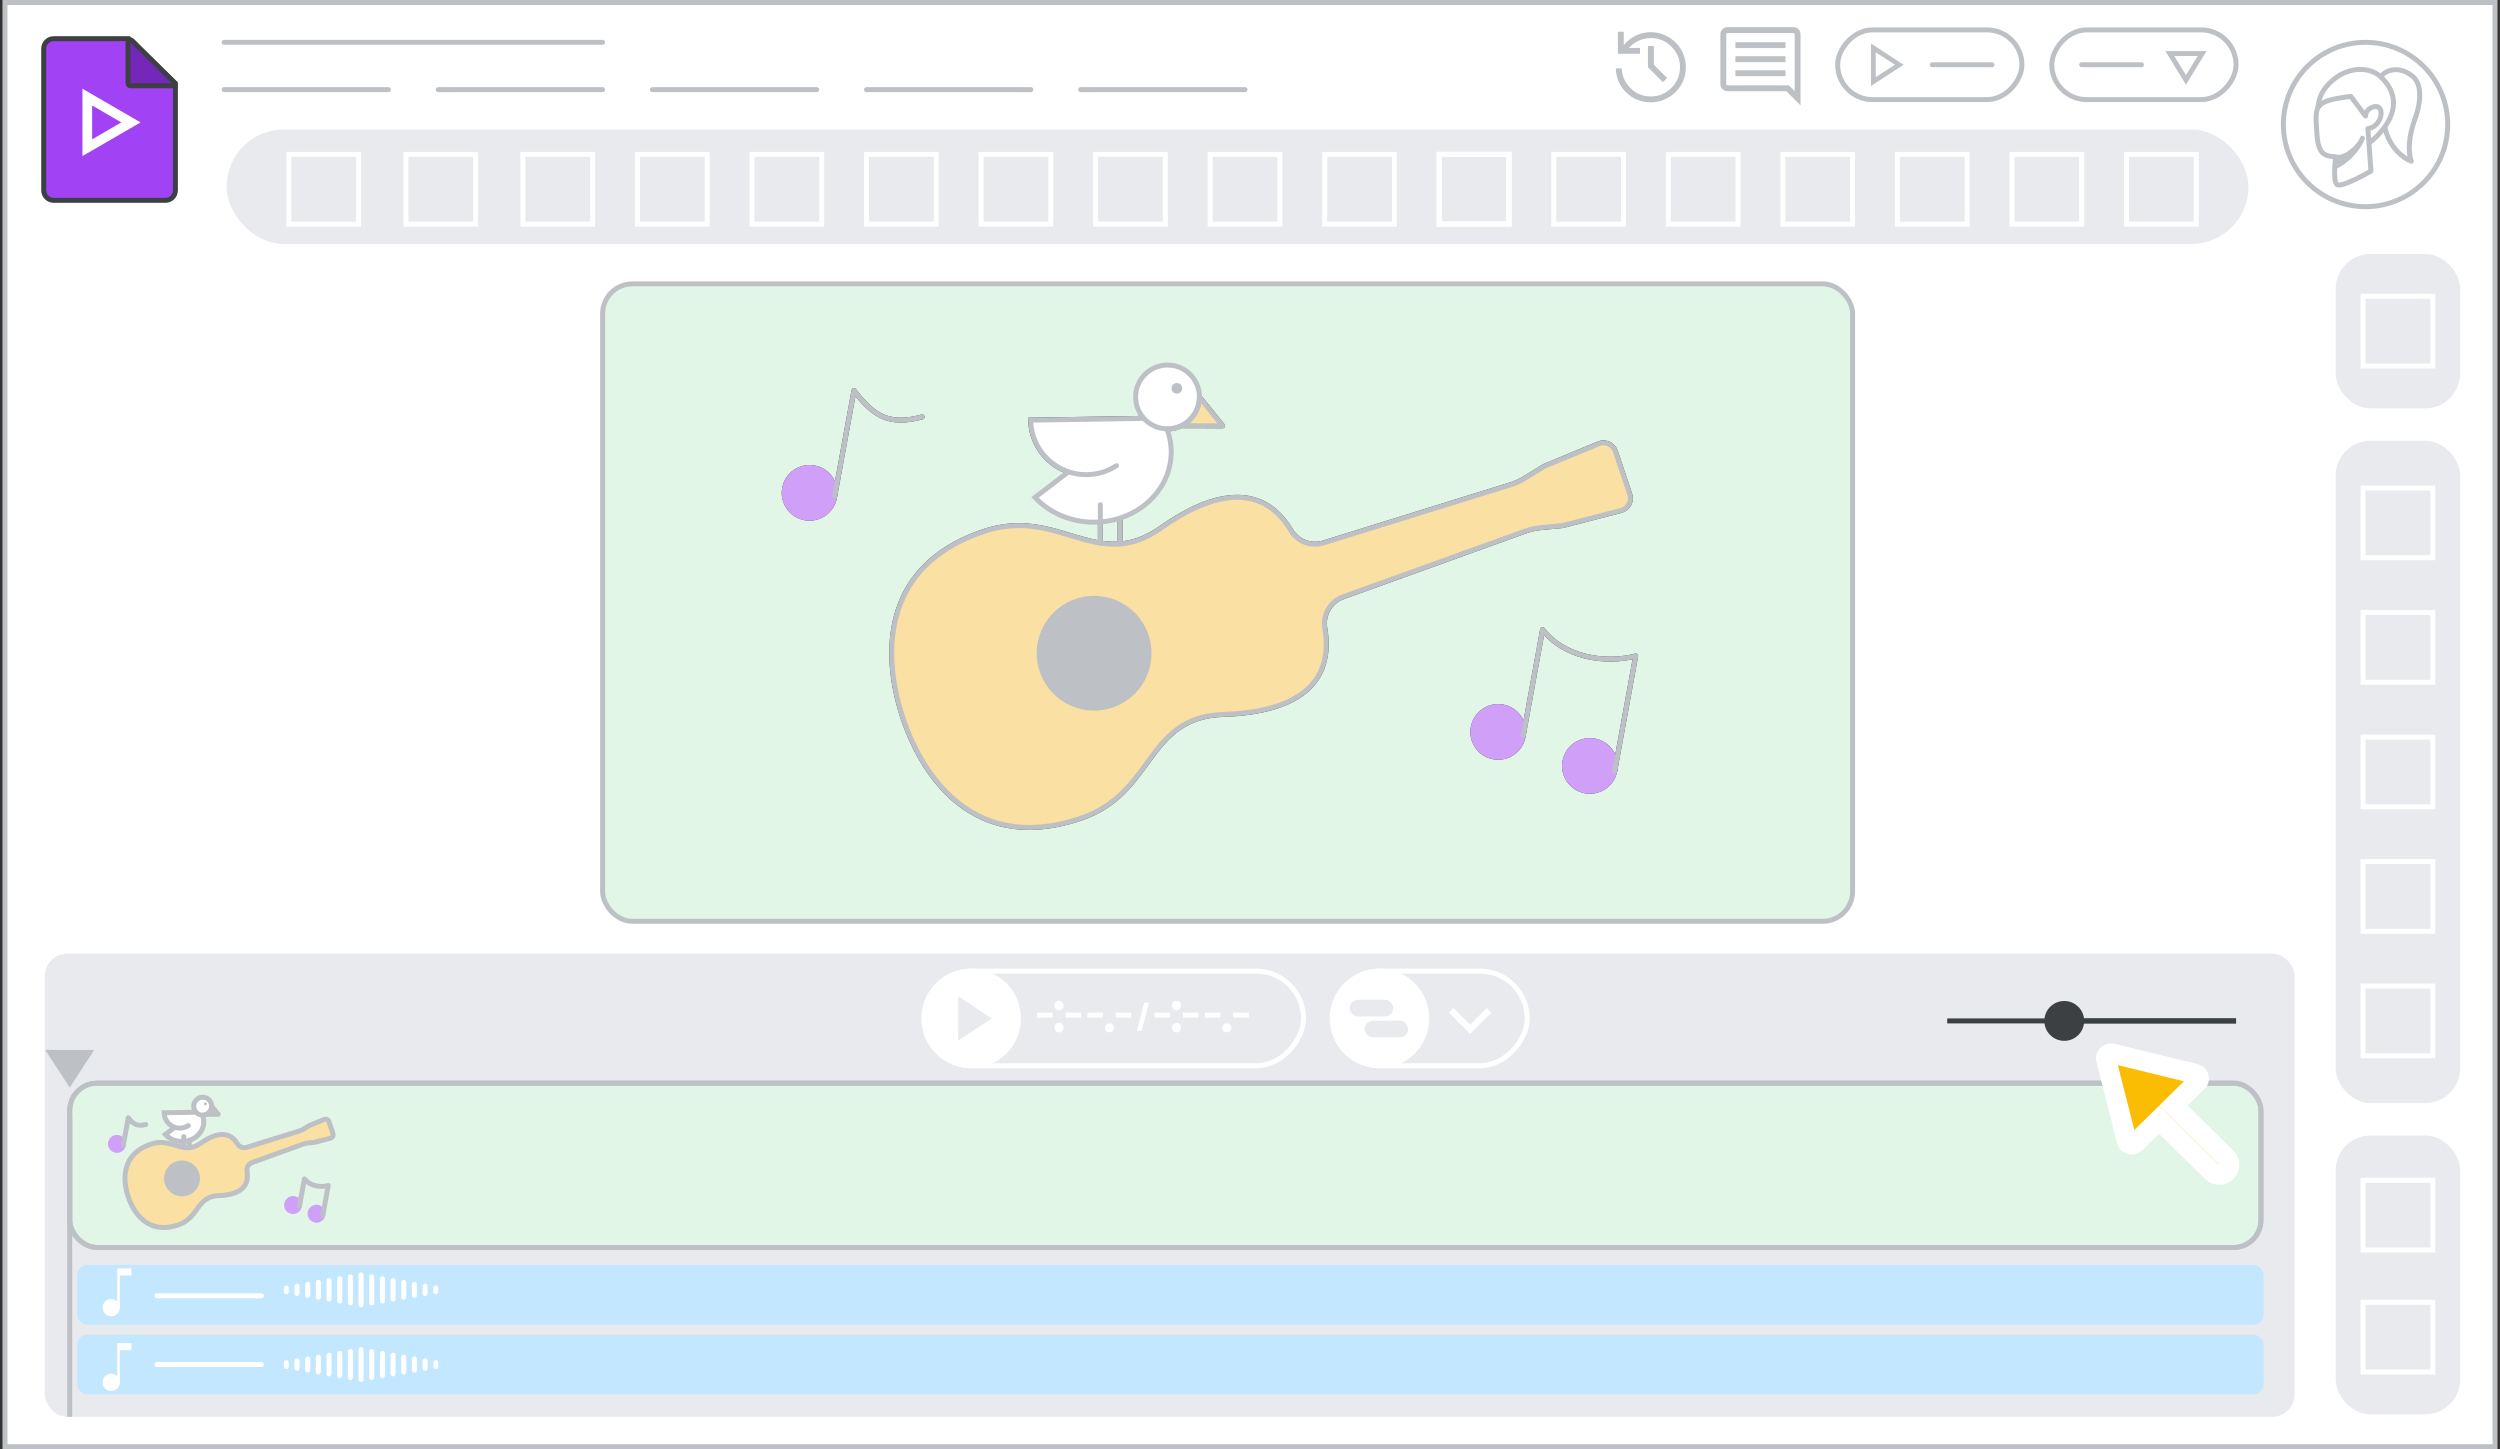 <svg width="502" height="291" viewBox="0 0 502 291" fill="none" xmlns="http://www.w3.org/2000/svg">
<rect x="0" y="0" width="502" height="291" fill="#333333" stroke="none"/>
<g id="vids-zoom-the-timeline-for-precision-editing-aug" clip-path="url(#clip0_4809_1342)">
<rect id="border &#38; background" x="1" y="0.5" width="500" height="290" fill="white" stroke="#BDC1C6"/>
<g id="right sidebar">
<rect id="Rectangle 34" x="469.5" y="89" width="24" height="132" rx="6.5" fill="#E8EAED" stroke="#E8EAED"/>
<rect id="Rectangle 74" x="469.5" y="228.5" width="24" height="55" rx="6.5" fill="#E8EAED" stroke="#E8EAED"/>
<rect id="Rectangle 73" x="469.5" y="51.5" width="24" height="30" rx="6.5" fill="#E8EAED" stroke="#E8EAED"/>
<rect id="Rectangle 68" x="474.5" y="98" width="14" height="14" stroke="white"/>
<rect id="Rectangle 67" x="474.5" y="59.5" width="14" height="14" stroke="white"/>
<rect id="Rectangle 69" x="474.5" y="123" width="14" height="14" stroke="white"/>
<rect id="Rectangle 76" x="474.5" y="173" width="14" height="14" stroke="white"/>
<rect id="Rectangle 70" x="474.5" y="237" width="14" height="14" stroke="white"/>
<rect id="Rectangle 71" x="474.5" y="261.5" width="14" height="14" stroke="white"/>
<rect id="Rectangle 62" x="474.5" y="198" width="14" height="14" stroke="white"/>
</g>
<rect id="back border" x="9.5" y="192" width="450.75" height="92" rx="4" fill="#E8EAED" stroke="#E8EAED" stroke-linejoin="round"/>
<rect id="split audio files 01" x="15.5" y="268" width="439" height="12" rx="2" fill="#C2E7FF"/>
<rect id="audio track full" x="15.5" y="254" width="439" height="12" rx="2" fill="#C2E7FF"/>
<g id="audio wave">
<path id="Line 42" d="M72.5 256L72.5 262" stroke="white" stroke-linecap="round"/>
<path id="Line 43" d="M70.357 256.375L70.357 261.625" stroke="white" stroke-linecap="round"/>
<path id="Line 59" d="M74.643 256.375L74.643 261.625" stroke="white" stroke-linecap="round"/>
<path id="Line 44" d="M68.214 256.75L68.214 261.25" stroke="white" stroke-linecap="round"/>
<path id="Line 60" d="M76.786 256.75L76.786 261.25" stroke="white" stroke-linecap="round"/>
<path id="Line 45" d="M66.072 257.125L66.072 260.875" stroke="white" stroke-linecap="round"/>
<path id="Line 61" d="M78.928 257.125L78.928 260.875" stroke="white" stroke-linecap="round"/>
<path id="Line 46" d="M63.928 257.5L63.928 260.5" stroke="white" stroke-linecap="round"/>
<path id="Line 62" d="M81.072 257.5L81.072 260.5" stroke="white" stroke-linecap="round"/>
<path id="Line 47" d="M61.786 257.875L61.786 260.125" stroke="white" stroke-linecap="round"/>
<path id="Line 63" d="M83.214 257.875L83.214 260.125" stroke="white" stroke-linecap="round"/>
<path id="Line 48" d="M59.643 258.25L59.643 259.75" stroke="white" stroke-linecap="round"/>
<path id="Line 64" d="M85.357 258.25L85.357 259.75" stroke="white" stroke-linecap="round"/>
<path id="Line 58" d="M57.5 258.625L57.5 259.375" stroke="white" stroke-linecap="round"/>
<path id="Line 65" d="M87.5 258.625L87.5 259.375" stroke="white" stroke-linecap="round"/>
</g>
<path id="musical note" d="M22.333 264.3C21.856 264.3 21.445 264.133 21.1 263.8C20.767 263.467 20.6 263.056 20.6 262.567C20.6 262.089 20.767 261.683 21.1 261.35C21.445 261.006 21.856 260.833 22.333 260.833C22.556 260.833 22.772 260.883 22.983 260.983C23.206 261.072 23.389 261.194 23.533 261.35L23.533 254.7L26.4 254.7L26.4 256.117L24.067 256.117L24.067 262.567C24.067 263.056 23.9 263.467 23.567 263.8C23.233 264.133 22.822 264.3 22.333 264.3Z" fill="white"/>
<g id="timeline magnification">
<line id="Line 31" x1="391" y1="205" x2="449" y2="205" stroke="#3C4043"/>
<line id="Line 32" x1="415" y1="205" x2="449" y2="205" stroke="#3C4043"/>
<circle id="Ellipse 7" cx="414.5" cy="205" r="4" fill="#3C4043"/>
</g>
<g id="audio wave_2">
<path id="Line 42_2" d="M72.5 271L72.5 277" stroke="white" stroke-linecap="round"/>
<path id="Line 43_2" d="M70.357 271.375L70.357 276.625" stroke="white" stroke-linecap="round"/>
<path id="Line 59_2" d="M74.643 271.375L74.643 276.625" stroke="white" stroke-linecap="round"/>
<path id="Line 44_2" d="M68.214 271.75L68.214 276.25" stroke="white" stroke-linecap="round"/>
<path id="Line 60_2" d="M76.786 271.75L76.786 276.25" stroke="white" stroke-linecap="round"/>
<path id="Line 45_2" d="M66.071 272.125L66.071 275.875" stroke="white" stroke-linecap="round"/>
<path id="Line 61_2" d="M78.928 272.125L78.928 275.875" stroke="white" stroke-linecap="round"/>
<path id="Line 46_2" d="M63.928 272.5L63.928 275.5" stroke="white" stroke-linecap="round"/>
<path id="Line 62_2" d="M81.071 272.5L81.071 275.5" stroke="white" stroke-linecap="round"/>
<path id="Line 47_2" d="M61.786 272.875L61.786 275.125" stroke="white" stroke-linecap="round"/>
<path id="Line 63_2" d="M83.214 272.875L83.214 275.125" stroke="white" stroke-linecap="round"/>
<path id="Line 48_2" d="M59.643 273.25L59.643 274.75" stroke="white" stroke-linecap="round"/>
<path id="Line 64_2" d="M85.357 273.25L85.357 274.75" stroke="white" stroke-linecap="round"/>
<path id="Line 58_2" d="M57.5 273.625L57.5 274.375" stroke="white" stroke-linecap="round"/>
<path id="Line 65_2" d="M87.5 273.625L87.5 274.375" stroke="white" stroke-linecap="round"/>
</g>
<path id="Line 34" d="M31.5 274L52.5 274" stroke="white" stroke-linecap="round"/>
<path id="Line 35" d="M31.5 260.2L52.5 260.2" stroke="white" stroke-linecap="round"/>
<path id="musical note_2" d="M22.333 279.3C21.856 279.3 21.445 279.133 21.1 278.8C20.767 278.467 20.6 278.056 20.6 277.567C20.6 277.089 20.767 276.683 21.1 276.35C21.445 276.006 21.856 275.833 22.333 275.833C22.556 275.833 22.772 275.883 22.983 275.983C23.206 276.072 23.389 276.194 23.533 276.35L23.533 269.7L26.4 269.7L26.4 271.117L24.067 271.117L24.067 277.567C24.067 278.056 23.9 278.467 23.567 278.8C23.233 279.133 22.822 279.3 22.333 279.3Z" fill="white"/>
<path id="Line 16" d="M45 8.5H121" stroke="#BDC1C6" stroke-linecap="round"/>
<path id="Line 18" d="M88 18H121" stroke="#BDC1C6" stroke-linecap="round"/>
<path id="Line 19" d="M131 18H164" stroke="#BDC1C6" stroke-linecap="round"/>
<path id="Line 20" d="M174 18H207" stroke="#BDC1C6" stroke-linecap="round"/>
<path id="Line 21" d="M217 18H250" stroke="#BDC1C6" stroke-linecap="round"/>
<rect id="Rectangle 31" x="46" y="26.5" width="405" height="22" rx="11" fill="#E8EAED" stroke="#E8EAED"/>
<g id="Vids icon - illustrated">
<path id="border &#38; background_2" fill-rule="evenodd" clip-rule="evenodd" d="M8.778 9.773C8.778 8.668 9.673 7.773 10.778 7.773H25.889L35.222 16.752V38.227C35.222 39.332 34.327 40.227 33.222 40.227H10.778C9.673 40.227 8.778 39.332 8.778 38.227V9.773Z" fill="#A142F4" stroke="#3C4043"/>
<path id="fold" d="M34.454 17.224C34.657 17.224 34.839 17.102 34.916 16.915C34.993 16.727 34.95 16.512 34.806 16.369L26.561 8.198C26.418 8.056 26.203 8.014 26.017 8.092C25.831 8.169 25.709 8.351 25.709 8.553V16.724C25.709 16.857 25.762 16.984 25.856 17.078C25.95 17.172 26.077 17.224 26.209 17.224H34.454Z" fill="#7627BB" stroke="#3C4043" stroke-linejoin="round"/>
<path id="arrow" d="M18.5 21.181L24.363 24.579L18.5 27.978V21.181ZM16.556 17.818V31.341L28.222 24.579L16.556 17.818Z" fill="white"/>
</g>
<g id="play button">
<rect id="Rectangle 33" x="0.5" y="-0.5" width="37" height="14" rx="7" transform="matrix(1 0 0 -1 368.5 19.5)" stroke="#BDC1C6"/>
<path id="Line 22" d="M388 13L400 13" stroke="#BDC1C6" stroke-linecap="round"/>
<g id="Group 40">
<path id="arrow icon" d="M375.833 17V9L381.958 13L375.833 17ZM376.5 15.75L380.792 13L376.5 10.25V15.75Z" fill="#BDC1C6"/>
<path id="arrow icon (Stroke)" fill-rule="evenodd" clip-rule="evenodd" d="M375.683 8.723L382.233 13L375.683 17.277V8.723ZM375.983 9.277V16.723L381.684 13L375.983 9.277ZM376.35 9.976L381.07 13L376.35 16.024V9.976ZM376.65 10.524V15.476L380.514 13L376.65 10.524Z" fill="#BDC1C6"/>
</g>
</g>
<g id="share button">
<rect id="Rectangle 34_2" x="0.5" y="-0.5" width="37" height="14" rx="7" transform="matrix(1 0 0 -1 411.5 19.5)" fill="white" stroke="#BDC1C6"/>
<path id="Line 23" d="M418 13L430 13" stroke="#BDC1C6" stroke-linecap="round"/>
<path id="Polygon 14" d="M442.183 10.75L438.941 16.043L435.7 10.75L442.183 10.75Z" fill="white" stroke="#BDC1C6"/>
</g>
<path id="comment icon" d="M348.469 15.294H358.531V14.113H348.469V15.294ZM348.469 12.472H358.531V11.291H348.469V12.472ZM348.469 9.65H358.531V8.469H348.469V9.65ZM361.55 21.156L358.706 18.312H346.894C346.485 18.312 346.143 18.174 345.866 17.897C345.588 17.62 345.45 17.277 345.45 16.869V6.894C345.45 6.485 345.588 6.143 345.866 5.866C346.143 5.589 346.485 5.45 346.894 5.45H360.106C360.515 5.45 360.857 5.589 361.134 5.866C361.411 6.143 361.55 6.485 361.55 6.894V21.156ZM346.894 17.131H359.209L360.369 18.291V6.894C360.369 6.835 360.34 6.777 360.281 6.719C360.223 6.66 360.165 6.631 360.106 6.631H346.894C346.835 6.631 346.777 6.66 346.719 6.719C346.66 6.777 346.631 6.835 346.631 6.894V16.869C346.631 16.927 346.66 16.985 346.719 17.044C346.777 17.102 346.835 17.131 346.894 17.131ZM346.631 17.131C346.631 17.131 346.631 17.102 346.631 17.044C346.631 16.985 346.631 16.927 346.631 16.869V6.894C346.631 6.835 346.631 6.777 346.631 6.719C346.631 6.66 346.631 6.631 346.631 6.631C346.631 6.631 346.631 6.66 346.631 6.719C346.631 6.777 346.631 6.835 346.631 6.894V17.131Z" fill="#BDC1C6"/>
<path id="history icon" d="M331.478 20.544C329.568 20.544 327.927 19.887 326.556 18.575C325.2 17.248 324.5 15.629 324.456 13.719H325.638C325.71 15.279 326.308 16.614 327.431 17.722C328.554 18.816 329.903 19.363 331.478 19.363C333.097 19.363 334.475 18.794 335.613 17.656C336.765 16.504 337.341 15.119 337.341 13.5C337.341 11.881 336.765 10.503 335.613 9.366C334.475 8.214 333.097 7.638 331.478 7.638C330.603 7.638 329.787 7.82 329.028 8.184C328.284 8.534 327.635 9.016 327.081 9.628H329.313V10.809H324.872V6.369H326.053V9.038C326.709 8.235 327.504 7.608 328.438 7.156C329.385 6.69 330.399 6.456 331.478 6.456C332.455 6.456 333.367 6.646 334.213 7.025C335.073 7.39 335.824 7.893 336.466 8.534C337.107 9.161 337.61 9.905 337.975 10.766C338.34 11.611 338.522 12.523 338.522 13.5C338.522 14.477 338.34 15.396 337.975 16.256C337.61 17.102 337.107 17.846 336.466 18.488C335.824 19.115 335.073 19.618 334.213 19.997C333.367 20.361 332.455 20.544 331.478 20.544ZM333.906 16.497L330.909 13.5V9.256H332.091V12.997L334.759 15.666L333.906 16.497Z" fill="#BDC1C6"/>
<rect id="Rectangle 39" x="58" y="31" width="14" height="14" stroke="white"/>
<rect id="Rectangle 40" x="81.5" y="31" width="14" height="14" stroke="white"/>
<rect id="Rectangle 41" x="128" y="31" width="14" height="14" stroke="white"/>
<rect id="Rectangle 59" x="105" y="31" width="14" height="14" stroke="white"/>
<rect id="Rectangle 42" x="151" y="31" width="14" height="14" stroke="white"/>
<rect id="Rectangle 43" x="174" y="31" width="14" height="14" stroke="white"/>
<rect id="Rectangle 44" x="197" y="31" width="14" height="14" stroke="white"/>
<rect id="Rectangle 45" x="220" y="31" width="14" height="14" stroke="white"/>
<rect id="Rectangle 46" x="243" y="31" width="14" height="14" stroke="white"/>
<rect id="Rectangle 47" x="266" y="31" width="14" height="14" stroke="white"/>
<rect id="Rectangle 48" x="289" y="31" width="14" height="14" stroke="white"/>
<rect id="Rectangle 49" x="289" y="31" width="14" height="14" stroke="white"/>
<rect id="Rectangle 50" x="289" y="31" width="14" height="14" stroke="white"/>
<rect id="Rectangle 51" x="312" y="31" width="14" height="14" stroke="white"/>
<rect id="Rectangle 52" x="335" y="31" width="14" height="14" stroke="white"/>
<rect id="Rectangle 53" x="358" y="31" width="14" height="14" stroke="white"/>
<rect id="Rectangle 54" x="381" y="31" width="14" height="14" stroke="white"/>
<rect id="Rectangle 55" x="404" y="31" width="14" height="14" stroke="white"/>
<rect id="Rectangle 56" x="427" y="31" width="14" height="14" stroke="white"/>
<rect id="Rectangle 75" x="474.5" y="148" width="14" height="14" stroke="white"/>
<rect id="video clip01" x="14" y="217.5" width="440" height="33" rx="5.5" fill="white" stroke="white" stroke-linejoin="round"/>
<rect id="video clip01_2" opacity="0.5" x="13.5" y="217" width="441" height="34" rx="6" fill="#C4EED0"/>
<rect id="video clip01_3" x="14" y="217.5" width="440" height="33" rx="5.5" stroke="#BDC1C6" stroke-linejoin="round"/>
<g id="small preivew">
<g id="musical note_3">
<path id="Vector" d="M63.325 244.998C64.033 245.127 64.711 244.657 64.84 243.949C64.969 243.241 64.499 242.563 63.791 242.434C63.083 242.305 62.405 242.775 62.276 243.483C62.147 244.191 62.617 244.869 63.325 244.998Z" fill="#D0A0F9" stroke="#D0A0F9" stroke-linecap="round" stroke-linejoin="round"/>
<path id="Vector_2" d="M58.615 243.25C59.323 243.379 60.001 242.91 60.13 242.202C60.259 241.494 59.789 240.815 59.081 240.687C58.373 240.558 57.695 241.027 57.566 241.735C57.437 242.443 57.907 243.121 58.615 243.25Z" fill="#D0A0F9" stroke="#D0A0F9" stroke-linecap="round" stroke-linejoin="round"/>
<path id="Vector_3" d="M64.835 243.975L65.91 238.068C64.257 238.503 62.179 238.088 61.128 236.715L60.143 242.125" stroke="#BDC1C6" stroke-linecap="round" stroke-linejoin="round"/>
</g>
<g id="musical note_4">
<path id="Vector_4" d="M23.247 230.973C23.955 231.102 24.633 230.632 24.762 229.924C24.891 229.216 24.421 228.538 23.713 228.409C23.005 228.28 22.327 228.75 22.198 229.458C22.069 230.166 22.539 230.844 23.247 230.973Z" fill="#D0A0F9" stroke="#D0A0F9" stroke-linecap="round" stroke-linejoin="round"/>
<path id="Vector_5" d="M29.263 225.791C27.61 226.225 26.811 225.81 25.76 224.437L24.776 229.848" stroke="#BDC1C6" stroke-linecap="round" stroke-linejoin="round"/>
</g>
<g id="guitar">
<path id="Vector_6" d="M43.873 240.089C48.049 239.953 50.135 238.326 49.602 235.2C49.542 234.831 49.611 234.453 49.8 234.131C49.988 233.809 50.283 233.563 50.634 233.435L60.963 229.711C61.236 229.613 61.522 229.549 61.811 229.521L63.068 229.402L66.361 228.551C66.455 228.527 66.544 228.483 66.621 228.423C66.698 228.362 66.762 228.287 66.808 228.201C66.855 228.115 66.883 228.02 66.892 227.923C66.9 227.825 66.889 227.727 66.858 227.634L66.044 225.209C66.013 225.116 65.963 225.031 65.897 224.959C65.832 224.886 65.752 224.828 65.664 224.788C65.575 224.747 65.478 224.725 65.381 224.724C65.283 224.722 65.186 224.741 65.096 224.778L62.031 226.049L60.876 226.755C60.631 226.903 60.368 227.02 60.094 227.103L49.525 230.389C49.182 230.494 48.814 230.482 48.479 230.353C48.145 230.224 47.863 229.987 47.679 229.679C46.187 227.177 43.615 227.229 40.334 229.546C36.705 232.109 34.55 228.316 30.322 229.735C23.09 232.162 25.348 239.128 25.743 240.304C26.137 241.48 28.538 248.398 35.77 245.972C40.003 244.558 39.432 240.232 43.873 240.089Z" fill="#FAE0A2" stroke="#BDC1C6" stroke-linecap="round" stroke-linejoin="round"/>
<path id="Vector_7" d="M33.942 238.32C34.877 239.76 36.802 240.17 38.242 239.236C39.682 238.301 40.092 236.376 39.157 234.936C38.223 233.496 36.298 233.086 34.858 234.021C33.418 234.955 33.008 236.88 33.942 238.32Z" fill="#BDC1C6" stroke="#BDC1C6" stroke-linecap="round" stroke-linejoin="round"/>
</g>
<g id="bird">
<g id="Group 32">
<path id="Stroke 22" d="M38.019 227.181V230.407" stroke="#BDC1C6" stroke-linecap="round"/>
<path id="Fill 23" fill-rule="evenodd" clip-rule="evenodd" d="M33.208 227.81C34.767 229.482 37.525 229.69 39.367 228.274C41.2 226.865 41.437 224.377 39.896 222.703L33.208 227.81Z" fill="white" stroke="#BDC1C6"/>
<path id="Fill 24" fill-rule="evenodd" clip-rule="evenodd" d="M42.452 222.069L43.821 223.759L41.567 223.753L42.452 222.069Z" fill="white"/>
<path id="Stroke 25" fill-rule="evenodd" clip-rule="evenodd" d="M42.452 222.069L43.821 223.759L41.567 223.753L42.452 222.069Z" fill="white" stroke="#BDC1C6" stroke-linejoin="round"/>
<path id="Stroke 26" d="M36.904 228.222V230.407" stroke="#BDC1C6" stroke-linecap="round"/>
<g id="Fill 27">
<path fill-rule="evenodd" clip-rule="evenodd" d="M42.511 222.127C42.511 223.125 41.702 223.933 40.705 223.933C39.707 223.933 38.899 223.125 38.899 222.127C38.899 221.13 39.707 220.322 40.705 220.322C41.702 220.322 42.511 221.13 42.511 222.127Z" fill="white"/>
<path d="M42.511 222.127C42.511 223.125 41.702 223.933 40.705 223.933C39.707 223.933 38.899 223.125 38.899 222.127C38.899 221.13 39.707 220.322 40.705 220.322C41.702 220.322 42.511 221.13 42.511 222.127" stroke="#BDC1C6"/>
</g>
<path id="Stroke 28" d="M40.705 223.933C41.702 223.933 42.511 223.125 42.511 222.127" stroke="#BDC1C6" stroke-linecap="round"/>
<path id="Fill 29" fill-rule="evenodd" clip-rule="evenodd" d="M32.96 223.44C32.993 225.177 34.428 226.557 36.164 226.524C37.892 226.49 39.269 225.068 39.247 223.34L32.96 223.44Z" fill="white"/>
<path id="Stroke 30" d="M39.247 223.34L32.96 223.44C32.993 225.176 34.428 226.557 36.164 226.523C36.774 226.512 37.34 226.327 37.817 226.017" stroke="#BDC1C6" stroke-linecap="round"/>
</g>
<circle id="Oval" cx="0.3" cy="0.3" r="0.3" transform="matrix(-1 0 0 1 41.534 221.339)" fill="#BDC1C6"/>
</g>
</g>
<g id="timeline indicator">
<g id="marker">
<path fill-rule="evenodd" clip-rule="evenodd" d="M18 211.333H10L14 217.458L18 211.333ZM11.25 212L11.25 212L16.75 212L16.75 212H11.25Z" fill="#BDC1C6"/>
<path d="M10 211.333V210.833H9.076L9.581 211.607L10 211.333ZM18 211.333L18.419 211.607L18.924 210.833H18V211.333ZM14 217.458L13.581 217.732L14 218.373L14.419 217.732L14 217.458ZM11.25 212V211.5L10.337 211.5L10.829 212.269L11.25 212ZM11.25 212L10.829 212.269L10.976 212.5H11.25V212ZM16.75 212L17.171 212.27L17.664 211.5L16.75 211.5V212ZM16.75 212V212.5H17.023L17.171 212.27L16.75 212ZM10 211.833H18V210.833H10V211.833ZM14.419 217.185L10.419 211.06L9.581 211.607L13.581 217.732L14.419 217.185ZM17.581 211.06L13.581 217.185L14.419 217.732L18.419 211.607L17.581 211.06ZM10.829 212.269L10.829 212.269L11.671 211.731L11.671 211.731L10.829 212.269ZM16.75 211.5L11.25 211.5V212.5L16.75 212.5V211.5ZM17.171 212.27L17.171 212.27L16.329 211.73L16.329 211.73L17.171 212.27ZM16.75 211.5H11.25V212.5H16.75V211.5Z" fill="#BDC1C6"/>
</g>
<line id="Line 118" x1="14" y1="224.5" x2="14" y2="284.5" stroke="#BDC1C6"/>
</g>
<g id="Profile image 17">
<path id="Oval_2" d="M475 41.5C465.887 41.5 458.5 34.113 458.5 25C458.5 15.887 465.887 8.5 475 8.5C484.113 8.5 491.5 15.887 491.5 25C491.5 34.113 484.113 41.5 475 41.5Z" fill="white" stroke="#BDC1C6"/>
<path id="Path" d="M484.201 15.13C485.811 16.16 486.747 19.092 484.76 24.371C483.324 28.522 483.784 31.432 484.194 32.368C482.412 31.717 478.797 28.992 478.597 23.297L476.664 19.93C477.527 19.633 477.173 16.536 478.107 15.343C479.147 14.012 481.639 13.211 484.201 15.13Z" fill="white" stroke="#BDC1C6" stroke-linecap="round" stroke-linejoin="round"/>
<path id="Path_2" d="M475.971 28.508C475.971 28.508 484.857 21.848 478.043 15.417C475.831 13.325 471.094 13.166 467.577 16.898C466.058 18.511 465.522 19.817 465.275 23.028" fill="white"/>
<path id="Path_3" d="M475.971 28.508C475.971 28.508 484.857 21.848 478.043 15.417C475.831 13.325 471.094 13.166 467.577 16.898C466.058 18.511 465.522 19.817 465.275 23.028" stroke="#BDC1C6" stroke-linecap="round" stroke-linejoin="round"/>
<path id="Path_4" d="M475.467 25.823L476.091 34.348C476.091 34.348 470.013 37.911 469.204 37.012C468.395 36.114 469.011 31.496 469.011 31.496C467.154 31.317 465.528 31.374 465.251 27.046C464.877 21.224 464.314 20.347 472.036 19.356L475 23.308C474.933 21.396 478.826 20.061 478.023 23.561C477.215 25.779 475.467 25.823 475.467 25.823Z" fill="white" stroke="#BDC1C6" stroke-linecap="round" stroke-linejoin="round"/>
<path id="Path_5" d="M469.169 33.322C470.517 32.788 473.413 30.365 474.373 27.747C473.808 29.431 471.029 31.818 469.352 31.567" fill="#BDC1C6"/>
<path id="Path_6" d="M469.169 33.322C470.517 32.788 473.413 30.365 474.373 27.747C473.808 29.431 471.029 31.818 469.352 31.567" stroke="#BDC1C6" stroke-linecap="round" stroke-linejoin="round"/>
</g>
<rect id="video clip01_4" x="14" y="217.5" width="440" height="33" rx="5.5" stroke="#BDC1C6" stroke-linejoin="round"/>
<path id="Line 17" d="M45 18H78" stroke="#BDC1C6" stroke-linecap="round"/>
<g id="object track button">
<rect id="Rectangle 35" x="0.5" y="-0.5" width="39" height="19" rx="9.5" transform="matrix(1 1.06715e-08 1.06715e-08 -1 267.167 213.5)" stroke="white"/>
<circle id="Ellipse 5" cx="277" cy="204.5" r="9.25" fill="white" stroke="white" stroke-width="1.5"/>
<path id="down arrow" d="M299.213 203.414L299.302 203.326L299.213 203.237L298.641 202.665L298.553 202.577L298.464 202.665L295.204 205.936L291.944 202.665L291.856 202.577L291.767 202.665L291.195 203.237L291.107 203.326L291.195 203.414L295.116 207.335L295.204 207.423L295.293 207.335L299.213 203.414Z" fill="white" stroke="white" stroke-width="0.25"/>
<g id="Group 379">
<rect id="Rectangle 108" x="271" y="200.75" width="8.75" height="3.358" rx="1.679" fill="#E8EAED"/>
<rect id="Rectangle 109" x="274" y="204.955" width="8.75" height="3.358" rx="1.679" fill="#E8EAED"/>
</g>
</g>
<g id="play button_2">
<rect id="Rectangle 35_2" x="0.5" y="-0.5" width="76.083" height="19" rx="9.5" transform="matrix(1 1.06715e-08 1.06715e-08 -1 185.167 213.5)" stroke="white"/>
<circle id="Ellipse 5_2" cx="195" cy="204.5" r="9.25" fill="white" stroke="white" stroke-width="1.5"/>
<g id="Group 378">
<path id="arrow icon (Stroke)_2" fill-rule="evenodd" clip-rule="evenodd" d="M192.9 201L198.259 204.5L192.9 208L192.9 201ZM194.085 203.195L194.085 205.805L196.121 204.5L194.085 203.195Z" fill="#E8EAED" stroke="#E8EAED"/>
<path id="Vector 1721" d="M196.573 204.5L193.374 202.367L194.085 206.277L196.573 204.5Z" fill="#E8EAED" stroke="#E8EAED"/>
</g>
<g id="timecodes">
<path id="." d="M245.754 206.927L245.754 206.927L245.757 206.93C245.908 207.09 246.113 207.164 246.355 207.164C246.598 207.164 246.801 207.09 246.945 206.927C247.081 206.775 247.15 206.594 247.15 206.391C247.15 206.182 247.082 206 246.944 205.853C246.8 205.691 246.597 205.618 246.355 205.618C246.113 205.618 245.908 205.692 245.757 205.851L245.757 205.851L245.757 205.851C245.618 205.999 245.55 206.181 245.55 206.391C245.55 206.594 245.619 206.775 245.754 206.927Z" fill="white" stroke="white" stroke-width="0.25"/>
<path id=":" d="M235.695 201.288C235.622 201.357 235.567 201.447 235.529 201.551C235.488 201.657 235.47 201.783 235.47 201.924C235.47 202.06 235.488 202.182 235.529 202.288C235.568 202.389 235.622 202.477 235.694 202.549C235.765 202.62 235.848 202.672 235.944 202.705C236.036 202.737 236.134 202.753 236.238 202.753C236.338 202.753 236.435 202.737 236.526 202.706C236.624 202.673 236.71 202.621 236.782 202.549C236.853 202.477 236.908 202.389 236.947 202.288C236.987 202.182 237.006 202.06 237.006 201.924C237.006 201.783 236.988 201.657 236.947 201.551C236.947 201.551 236.947 201.55 236.947 201.55L235.695 201.288ZM235.695 201.288C235.767 201.217 235.852 201.166 235.948 201.136C236.039 201.109 236.136 201.096 236.238 201.096C236.337 201.096 236.431 201.109 236.521 201.136C236.621 201.165 236.708 201.216 236.78 201.288L235.695 201.288ZM236.947 206.727L236.947 206.727L236.947 206.725C236.987 206.617 237.006 206.494 237.006 206.358C237.006 206.22 236.988 206.096 236.947 205.99C236.908 205.886 236.854 205.796 236.78 205.727C236.709 205.655 236.622 205.605 236.524 205.576C236.433 205.545 236.337 205.529 236.238 205.529C236.135 205.529 236.037 205.545 235.946 205.576C235.85 205.606 235.766 205.656 235.695 205.727C235.622 205.796 235.567 205.886 235.529 205.99C235.488 206.096 235.47 206.22 235.47 206.358C235.47 206.494 235.488 206.617 235.528 206.725L235.528 206.725L235.529 206.727C235.568 206.828 235.622 206.916 235.694 206.988C235.765 207.059 235.848 207.111 235.944 207.144C236.036 207.176 236.134 207.192 236.238 207.192C236.338 207.192 236.435 207.176 236.526 207.144C236.624 207.112 236.71 207.06 236.782 206.988C236.853 206.916 236.908 206.828 236.947 206.727Z" fill="white" stroke="white" stroke-width="0.25"/>
<line id="Line 27" x1="231.832" y1="203.828" x2="234.942" y2="203.828" stroke="white"/>
<line id="Line 28" x1="237.533" y1="203.828" x2="240.643" y2="203.828" stroke="white"/>
<line id="Line 29" x1="241.939" y1="203.828" x2="245.049" y2="203.828" stroke="white"/>
<line id="Line 30" x1="247.64" y1="203.828" x2="250.75" y2="203.828" stroke="white"/>
<path id="/" d="M230.514 201.6L230.555 201.443L230.393 201.443L229.968 201.443L229.872 201.443L229.847 201.536L228.483 206.709L228.442 206.866L228.604 206.866L229.034 206.866L229.131 206.866L229.155 206.773L230.514 201.6Z" fill="white" stroke="white" stroke-width="0.25"/>
<path id="._2" d="M222.172 206.927L222.172 206.927L222.175 206.93C222.326 207.09 222.531 207.164 222.773 207.164C223.015 207.164 223.219 207.09 223.363 206.927C223.499 206.775 223.567 206.594 223.567 206.391C223.567 206.182 223.5 206 223.362 205.853C223.218 205.691 223.015 205.618 222.773 205.618C222.531 205.618 222.326 205.692 222.175 205.851L222.175 205.851L222.175 205.851C222.036 205.999 221.968 206.181 221.968 206.391C221.968 206.594 222.037 206.775 222.172 206.927Z" fill="white" stroke="white" stroke-width="0.25"/>
<path id=":_2" d="M212.113 201.288C212.039 201.357 211.985 201.447 211.946 201.551C211.906 201.657 211.888 201.783 211.888 201.924C211.888 202.06 211.906 202.182 211.947 202.288C211.986 202.389 212.04 202.477 212.112 202.549C212.182 202.62 212.266 202.672 212.361 202.705C212.454 202.737 212.552 202.753 212.655 202.753C212.756 202.753 212.852 202.737 212.944 202.706C213.042 202.673 213.128 202.621 213.199 202.549C213.271 202.477 213.325 202.389 213.364 202.288C213.405 202.182 213.423 202.06 213.423 201.924C213.423 201.783 213.405 201.657 213.365 201.551C213.365 201.551 213.364 201.55 213.364 201.55L212.113 201.288ZM212.113 201.288C212.185 201.217 212.269 201.166 212.366 201.136C212.457 201.109 212.554 201.096 212.655 201.096C212.754 201.096 212.849 201.109 212.939 201.136C213.039 201.165 213.126 201.216 213.198 201.288L212.113 201.288ZM213.364 206.727L213.364 206.727L213.365 206.725C213.405 206.617 213.423 206.494 213.423 206.358C213.423 206.22 213.405 206.096 213.365 205.99C213.326 205.886 213.272 205.796 213.198 205.727C213.126 205.655 213.04 205.605 212.942 205.576C212.851 205.545 212.755 205.529 212.655 205.529C212.553 205.529 212.455 205.545 212.364 205.576C212.268 205.606 212.184 205.656 212.113 205.727C212.039 205.796 211.985 205.886 211.946 205.99C211.906 206.096 211.888 206.22 211.888 206.358C211.888 206.494 211.906 206.617 211.946 206.725L211.946 206.725L211.947 206.727C211.986 206.828 212.04 206.916 212.112 206.988C212.182 207.059 212.266 207.111 212.361 207.144C212.454 207.176 212.552 207.192 212.655 207.192C212.756 207.192 212.852 207.176 212.944 207.144C213.042 207.112 213.128 207.06 213.199 206.988C213.271 206.916 213.325 206.828 213.364 206.727Z" fill="white" stroke="white" stroke-width="0.25"/>
<line id="Line 23_2" x1="208.25" y1="203.828" x2="211.36" y2="203.828" stroke="white"/>
<line id="Line 24" x1="213.951" y1="203.828" x2="217.061" y2="203.828" stroke="white"/>
<line id="Line 26" x1="218.357" y1="203.828" x2="221.466" y2="203.828" stroke="white"/>
<line id="Line 25" x1="224.058" y1="203.828" x2="227.168" y2="203.828" stroke="white"/>
</g>
</g>
<g id="preview screen">
<rect id="preview screen_2" opacity="0.5" x="121" y="57" width="251" height="128" rx="6" fill="#C4EED0"/>
<g id="musical note_5">
<path id="Vector_8" d="M318.337 158.808C321.105 159.312 323.757 157.477 324.26 154.709C324.764 151.941 322.929 149.289 320.161 148.785C317.393 148.281 314.741 150.117 314.237 152.885C313.733 155.653 315.569 158.305 318.337 158.808Z" fill="#3C4043" stroke="#3C4043" stroke-linecap="round" stroke-linejoin="round"/>
<path id="Vector_9" d="M299.922 151.977C302.69 152.48 305.342 150.645 305.846 147.877C306.35 145.109 304.514 142.457 301.746 141.953C298.979 141.45 296.327 143.285 295.823 146.053C295.319 148.821 297.155 151.473 299.922 151.977Z" fill="#3C4043" stroke="#3C4043" stroke-linecap="round" stroke-linejoin="round"/>
<path id="Vector_10" d="M324.242 154.809L328.445 131.717C321.982 133.417 313.859 131.794 309.749 126.426L305.9 147.579" stroke="#3C4043" stroke-linecap="round" stroke-linejoin="round"/>
</g>
<g id="musical note_6">
<path id="Vector_11" d="M161.649 103.977C164.417 104.48 167.069 102.645 167.573 99.877C168.076 97.109 166.241 94.457 163.473 93.953C160.705 93.45 158.053 95.285 157.549 98.053C157.046 100.821 158.881 103.473 161.649 103.977Z" fill="#3C4043" stroke="#3C4043" stroke-linecap="round" stroke-linejoin="round"/>
<path id="Vector_12" d="M185.171 83.717C178.708 85.417 175.585 83.794 171.476 78.426L167.626 99.579" stroke="#3C4043" stroke-linecap="round" stroke-linejoin="round"/>
</g>
<g id="guitar_2">
<path id="Vector_13" d="M245.684 143.453C260.503 142.971 267.908 137.195 266.017 126.101C265.801 124.794 266.049 123.453 266.717 122.309C267.385 121.166 268.432 120.292 269.677 119.839L306.335 106.622C307.307 106.273 308.318 106.047 309.346 105.95L313.805 105.527L325.492 102.507C325.828 102.419 326.143 102.264 326.416 102.05C326.689 101.836 326.916 101.568 327.081 101.263C327.247 100.957 327.347 100.621 327.377 100.276C327.408 99.93 327.366 99.581 327.256 99.252L324.367 90.645C324.257 90.316 324.08 90.014 323.848 89.757C323.616 89.499 323.333 89.293 323.018 89.149C322.703 89.006 322.361 88.929 322.015 88.923C321.668 88.917 321.325 88.982 321.004 89.115L310.126 93.624L306.027 96.132C305.156 96.656 304.224 97.071 303.252 97.368L265.742 109.028C264.525 109.402 263.219 109.357 262.031 108.9C260.844 108.443 259.844 107.601 259.192 106.508C253.894 97.63 244.767 97.815 233.122 106.038C220.244 115.134 212.596 101.671 197.592 106.709C171.925 115.32 179.94 140.042 181.34 144.216C182.74 148.391 191.26 172.944 216.927 164.332C231.948 159.312 229.924 143.961 245.684 143.453Z" fill="#FAE0A2" stroke="#3C4043" stroke-linecap="round" stroke-linejoin="round"/>
<path id="Vector_14" d="M210.439 137.177C213.756 142.287 220.587 143.742 225.698 140.425C230.809 137.109 232.263 130.277 228.947 125.166C225.63 120.056 218.799 118.601 213.688 121.918C208.577 125.234 207.123 132.066 210.439 137.177Z" fill="#3C4043" stroke="#3C4043" stroke-linecap="round" stroke-linejoin="round"/>
</g>
<g id="bird_2">
<g id="Group 32_2">
<path id="Stroke 22_2" d="M224.909 97.642V109.092" stroke="#3C4043" stroke-linecap="round"/>
<path id="Fill 23_2" fill-rule="evenodd" clip-rule="evenodd" d="M207.833 99.876C213.368 105.81 223.153 106.547 229.69 101.523C236.197 96.522 237.037 87.691 231.571 81.752L207.833 99.876Z" fill="white"/>
<path id="Fill 24_2" fill-rule="evenodd" clip-rule="evenodd" d="M240.639 79.5L245.5 85.5L237.5 85.476L240.639 79.5Z" fill="white"/>
<path id="Stroke 25_2" fill-rule="evenodd" clip-rule="evenodd" d="M240.639 79.5L245.5 85.5L237.5 85.476L240.639 79.5Z" fill="#FBBC04" stroke="#3C4043" stroke-linejoin="round"/>
<path id="Stroke 26_2" d="M220.95 101.339V109.092" stroke="#3C4043" stroke-linecap="round"/>
<path id="Fill 27_2" fill-rule="evenodd" clip-rule="evenodd" d="M240.849 79.708C240.849 83.248 237.979 86.117 234.44 86.117C230.9 86.117 228.031 83.248 228.031 79.708C228.031 76.168 230.9 73.299 234.44 73.299C237.979 73.299 240.849 76.168 240.849 79.708Z" fill="white"/>
<path id="Stroke 28_2" d="M234.44 86.117C237.98 86.117 240.849 83.248 240.849 79.708" stroke="#3C4043" stroke-linecap="round"/>
<path id="Fill 29_2" fill-rule="evenodd" clip-rule="evenodd" d="M206.952 84.368C207.07 90.529 212.162 95.428 218.323 95.31C224.457 95.191 229.344 90.145 229.267 84.011L206.952 84.368Z" fill="white"/>
<path id="Stroke 30_2" d="M229.267 84.011L206.952 84.367C207.07 90.529 212.162 95.428 218.323 95.31C220.488 95.268 222.499 94.612 224.19 93.511" stroke="#3C4043" stroke-linecap="round"/>
</g>
<circle id="Oval_3" cx="1.065" cy="1.065" r="1.065" transform="matrix(-1 0 0 1 237.382 76.909)" fill="#3C4043"/>
</g>
<rect id="preview screen_3" x="121" y="57" width="251" height="128" rx="6" stroke="#BDC1C6" stroke-linecap="round"/>
</g>
<g id="musical note_7">
<path id="Vector_15" d="M318.337 158.808C321.105 159.312 323.757 157.477 324.26 154.709C324.764 151.941 322.929 149.289 320.161 148.785C317.393 148.281 314.741 150.117 314.237 152.885C313.733 155.652 315.569 158.305 318.337 158.808Z" fill="#D0A0F9" stroke="#D0A0F9" stroke-linecap="round" stroke-linejoin="round"/>
<path id="Vector_16" d="M299.922 151.976C302.69 152.48 305.342 150.645 305.846 147.877C306.35 145.109 304.514 142.457 301.746 141.953C298.979 141.45 296.327 143.285 295.823 146.053C295.319 148.821 297.155 151.473 299.922 151.976Z" fill="#D0A0F9" stroke="#D0A0F9" stroke-linecap="round" stroke-linejoin="round"/>
<path id="Vector_17" d="M324.242 154.809L328.445 131.717C321.982 133.417 313.859 131.793 309.749 126.426L305.9 147.579" stroke="#BDC1C6" stroke-linecap="round" stroke-linejoin="round"/>
</g>
<g id="musical note_8">
<path id="Vector_18" d="M161.649 103.976C164.417 104.48 167.069 102.645 167.573 99.877C168.076 97.109 166.241 94.457 163.473 93.953C160.705 93.45 158.053 95.285 157.549 98.053C157.046 100.821 158.881 103.473 161.649 103.976Z" fill="#D0A0F9" stroke="#D0A0F9" stroke-linecap="round" stroke-linejoin="round"/>
<path id="Vector_19" d="M185.171 83.717C178.708 85.417 175.585 83.793 171.476 78.425L167.626 99.579" stroke="#BDC1C6" stroke-linecap="round" stroke-linejoin="round"/>
</g>
<g id="guitar_3">
<path id="Vector_20" d="M245.684 143.453C260.503 142.971 267.908 137.195 266.017 126.101C265.801 124.794 266.049 123.453 266.717 122.309C267.385 121.166 268.432 120.292 269.677 119.839L306.335 106.622C307.307 106.273 308.318 106.047 309.346 105.95L313.805 105.527L325.492 102.507C325.828 102.419 326.143 102.264 326.416 102.05C326.689 101.836 326.916 101.568 327.081 101.263C327.247 100.957 327.347 100.621 327.377 100.276C327.408 99.93 327.366 99.581 327.256 99.252L324.367 90.645C324.257 90.316 324.08 90.014 323.848 89.757C323.616 89.499 323.333 89.293 323.018 89.149C322.703 89.006 322.361 88.929 322.015 88.923C321.668 88.917 321.325 88.982 321.004 89.115L310.126 93.624L306.027 96.132C305.156 96.656 304.224 97.071 303.252 97.368L265.742 109.028C264.525 109.402 263.219 109.357 262.031 108.9C260.844 108.443 259.844 107.601 259.192 106.508C253.894 97.63 244.767 97.815 233.122 106.038C220.244 115.134 212.596 101.671 197.592 106.709C171.925 115.32 179.94 140.042 181.34 144.216C182.74 148.391 191.26 172.944 216.927 164.332C231.948 159.312 229.924 143.961 245.684 143.453Z" fill="#FAE0A2" stroke="#BDC1C6" stroke-linecap="round" stroke-linejoin="round"/>
<path id="Vector_21" d="M210.439 137.177C213.756 142.287 220.587 143.742 225.698 140.425C230.809 137.109 232.263 130.277 228.947 125.166C225.63 120.056 218.799 118.601 213.688 121.918C208.577 125.234 207.123 132.066 210.439 137.177Z" fill="#BDC1C6" stroke="#BDC1C6" stroke-linecap="round" stroke-linejoin="round"/>
</g>
<g id="bird_3">
<g id="Group 32_3">
<path id="Stroke 22_3" d="M224.909 97.642V109.092" stroke="#BDC1C6" stroke-linecap="round"/>
<path id="Fill 23_3" fill-rule="evenodd" clip-rule="evenodd" d="M207.833 99.876C213.368 105.81 223.153 106.547 229.69 101.523C236.197 96.522 237.037 87.691 231.571 81.752L207.833 99.876Z" fill="white" stroke="#BDC1C6"/>
<path id="Fill 24_3" fill-rule="evenodd" clip-rule="evenodd" d="M240.639 79.5L245.5 85.5L237.5 85.476L240.639 79.5Z" fill="white"/>
<path id="Stroke 25_3" fill-rule="evenodd" clip-rule="evenodd" d="M240.639 79.5L245.5 85.5L237.5 85.476L240.639 79.5Z" fill="#FAE0A2" stroke="#BDC1C6" stroke-linejoin="round"/>
<path id="Stroke 26_3" d="M220.95 101.339V109.092" stroke="#BDC1C6" stroke-linecap="round"/>
<g id="Fill 27_3">
<path fill-rule="evenodd" clip-rule="evenodd" d="M240.849 79.708C240.849 83.248 237.979 86.117 234.44 86.117C230.9 86.117 228.031 83.248 228.031 79.708C228.031 76.168 230.9 73.299 234.44 73.299C237.979 73.299 240.849 76.168 240.849 79.708Z" fill="white"/>
<path d="M240.849 79.708C240.849 83.248 237.979 86.117 234.44 86.117C230.9 86.117 228.031 83.248 228.031 79.708C228.031 76.168 230.9 73.299 234.44 73.299C237.979 73.299 240.849 76.168 240.849 79.708" stroke="#BDC1C6"/>
</g>
<path id="Stroke 28_3" d="M234.44 86.117C237.98 86.117 240.849 83.248 240.849 79.708" stroke="#BDC1C6" stroke-linecap="round"/>
<path id="Fill 29_3" fill-rule="evenodd" clip-rule="evenodd" d="M206.952 84.368C207.07 90.529 212.162 95.428 218.323 95.31C224.457 95.191 229.344 90.145 229.267 84.011L206.952 84.368Z" fill="white"/>
<path id="Stroke 30_3" d="M229.267 84.011L206.952 84.367C207.07 90.529 212.162 95.428 218.323 95.31C220.488 95.268 222.499 94.612 224.19 93.511" stroke="#BDC1C6" stroke-linecap="round"/>
</g>
<circle id="Oval_4" cx="1.065" cy="1.065" r="1.065" transform="matrix(-1 0 0 1 237.382 76.909)" fill="#BDC1C6"/>
</g>
<g id="Cursor ">
<g id="Union">
<mask id="path-182-outside-1_4809_1342" maskUnits="userSpaceOnUse" x="412.49" y="201.272" width="44.548" height="44.548" fill="black">
<rect fill="white" x="412.49" y="201.272" width="44.548" height="44.548"/>
<path fill-rule="evenodd" clip-rule="evenodd" d="M424.136 211.543C423.398 211.363 422.729 212.019 422.913 212.744L427.055 229.075C427.245 229.823 428.193 230.081 428.748 229.536L433.529 224.844L444.176 235.294C444.971 236.075 446.262 236.075 447.057 235.294C447.853 234.513 447.853 233.247 447.057 232.466L436.41 222.016L441.246 217.27C441.801 216.725 441.537 215.794 440.776 215.608L424.136 211.543Z"/>
</mask>
<path fill-rule="evenodd" clip-rule="evenodd" d="M424.136 211.543C423.398 211.363 422.729 212.019 422.913 212.744L427.055 229.075C427.245 229.823 428.193 230.081 428.748 229.536L433.529 224.844L444.176 235.294C444.971 236.075 446.262 236.075 447.057 235.294C447.853 234.513 447.853 233.247 447.057 232.466L436.41 222.016L441.246 217.27C441.801 216.725 441.537 215.794 440.776 215.608L424.136 211.543Z" fill="#FBBC04"/>
<path d="M422.913 212.744L420.975 213.235L420.975 213.235L422.913 212.744ZM424.136 211.543L424.611 209.6L424.136 211.543ZM427.055 229.075L428.994 228.583L428.994 228.583L427.055 229.075ZM428.748 229.536L427.347 228.109L427.347 228.109L428.748 229.536ZM433.529 224.844L434.93 223.417L433.529 222.042L432.128 223.417L433.529 224.844ZM444.176 235.294L445.577 233.867L445.577 233.867L444.176 235.294ZM447.057 235.294L445.656 233.867L445.656 233.867L447.057 235.294ZM447.057 232.466L448.458 231.038L448.458 231.038L447.057 232.466ZM436.41 222.016L435.009 220.588L433.555 222.016L435.009 223.443L436.41 222.016ZM441.246 217.27L439.845 215.843L439.845 215.843L441.246 217.27ZM440.776 215.608L441.25 213.665L440.776 215.608ZM424.852 212.252C425.056 213.058 424.319 213.647 423.662 213.486L424.611 209.6C422.477 209.079 420.403 210.98 420.975 213.235L424.852 212.252ZM428.994 228.583L424.852 212.252L420.975 213.235L425.116 229.567L428.994 228.583ZM427.347 228.109C427.866 227.6 428.794 227.798 428.994 228.583L425.116 229.567C425.695 231.848 428.52 232.562 430.149 230.963L427.347 228.109ZM432.128 223.417L427.347 228.109L430.149 230.963L434.93 226.271L432.128 223.417ZM445.577 233.867L434.93 223.417L432.128 226.271L442.775 236.721L445.577 233.867ZM445.656 233.867C445.652 233.871 445.648 233.873 445.644 233.875C445.638 233.877 445.628 233.88 445.617 233.88C445.605 233.88 445.595 233.877 445.589 233.875C445.585 233.873 445.581 233.871 445.577 233.867L442.775 236.721C444.348 238.266 446.885 238.266 448.458 236.721L445.656 233.867ZM445.656 233.893C445.659 233.896 445.66 233.897 445.659 233.896C445.658 233.895 445.658 233.893 445.657 233.891C445.655 233.887 445.654 233.883 445.654 233.88C445.654 233.877 445.655 233.873 445.657 233.869C445.658 233.866 445.658 233.865 445.659 233.864C445.66 233.863 445.659 233.864 445.656 233.867L448.458 236.721C450.053 235.156 450.053 232.603 448.458 231.038L445.656 233.893ZM435.009 223.443L445.656 233.893L448.458 231.038L437.811 220.588L435.009 223.443ZM439.845 215.843L435.009 220.588L437.811 223.443L442.647 218.697L439.845 215.843ZM440.301 217.551C439.579 217.375 439.252 216.424 439.845 215.843L442.647 218.697C444.349 217.026 443.496 214.214 441.25 213.665L440.301 217.551ZM423.662 213.486L440.301 217.551L441.25 213.665L424.611 209.6L423.662 213.486Z" fill="white" mask="url(#path-182-outside-1_4809_1342)"/>
</g>
</g>
</g>
<defs>
<clipPath id="clip0_4809_1342">
<rect width="501" height="291" fill="white" transform="translate(0.5)"/>
</clipPath>
</defs>
</svg>
